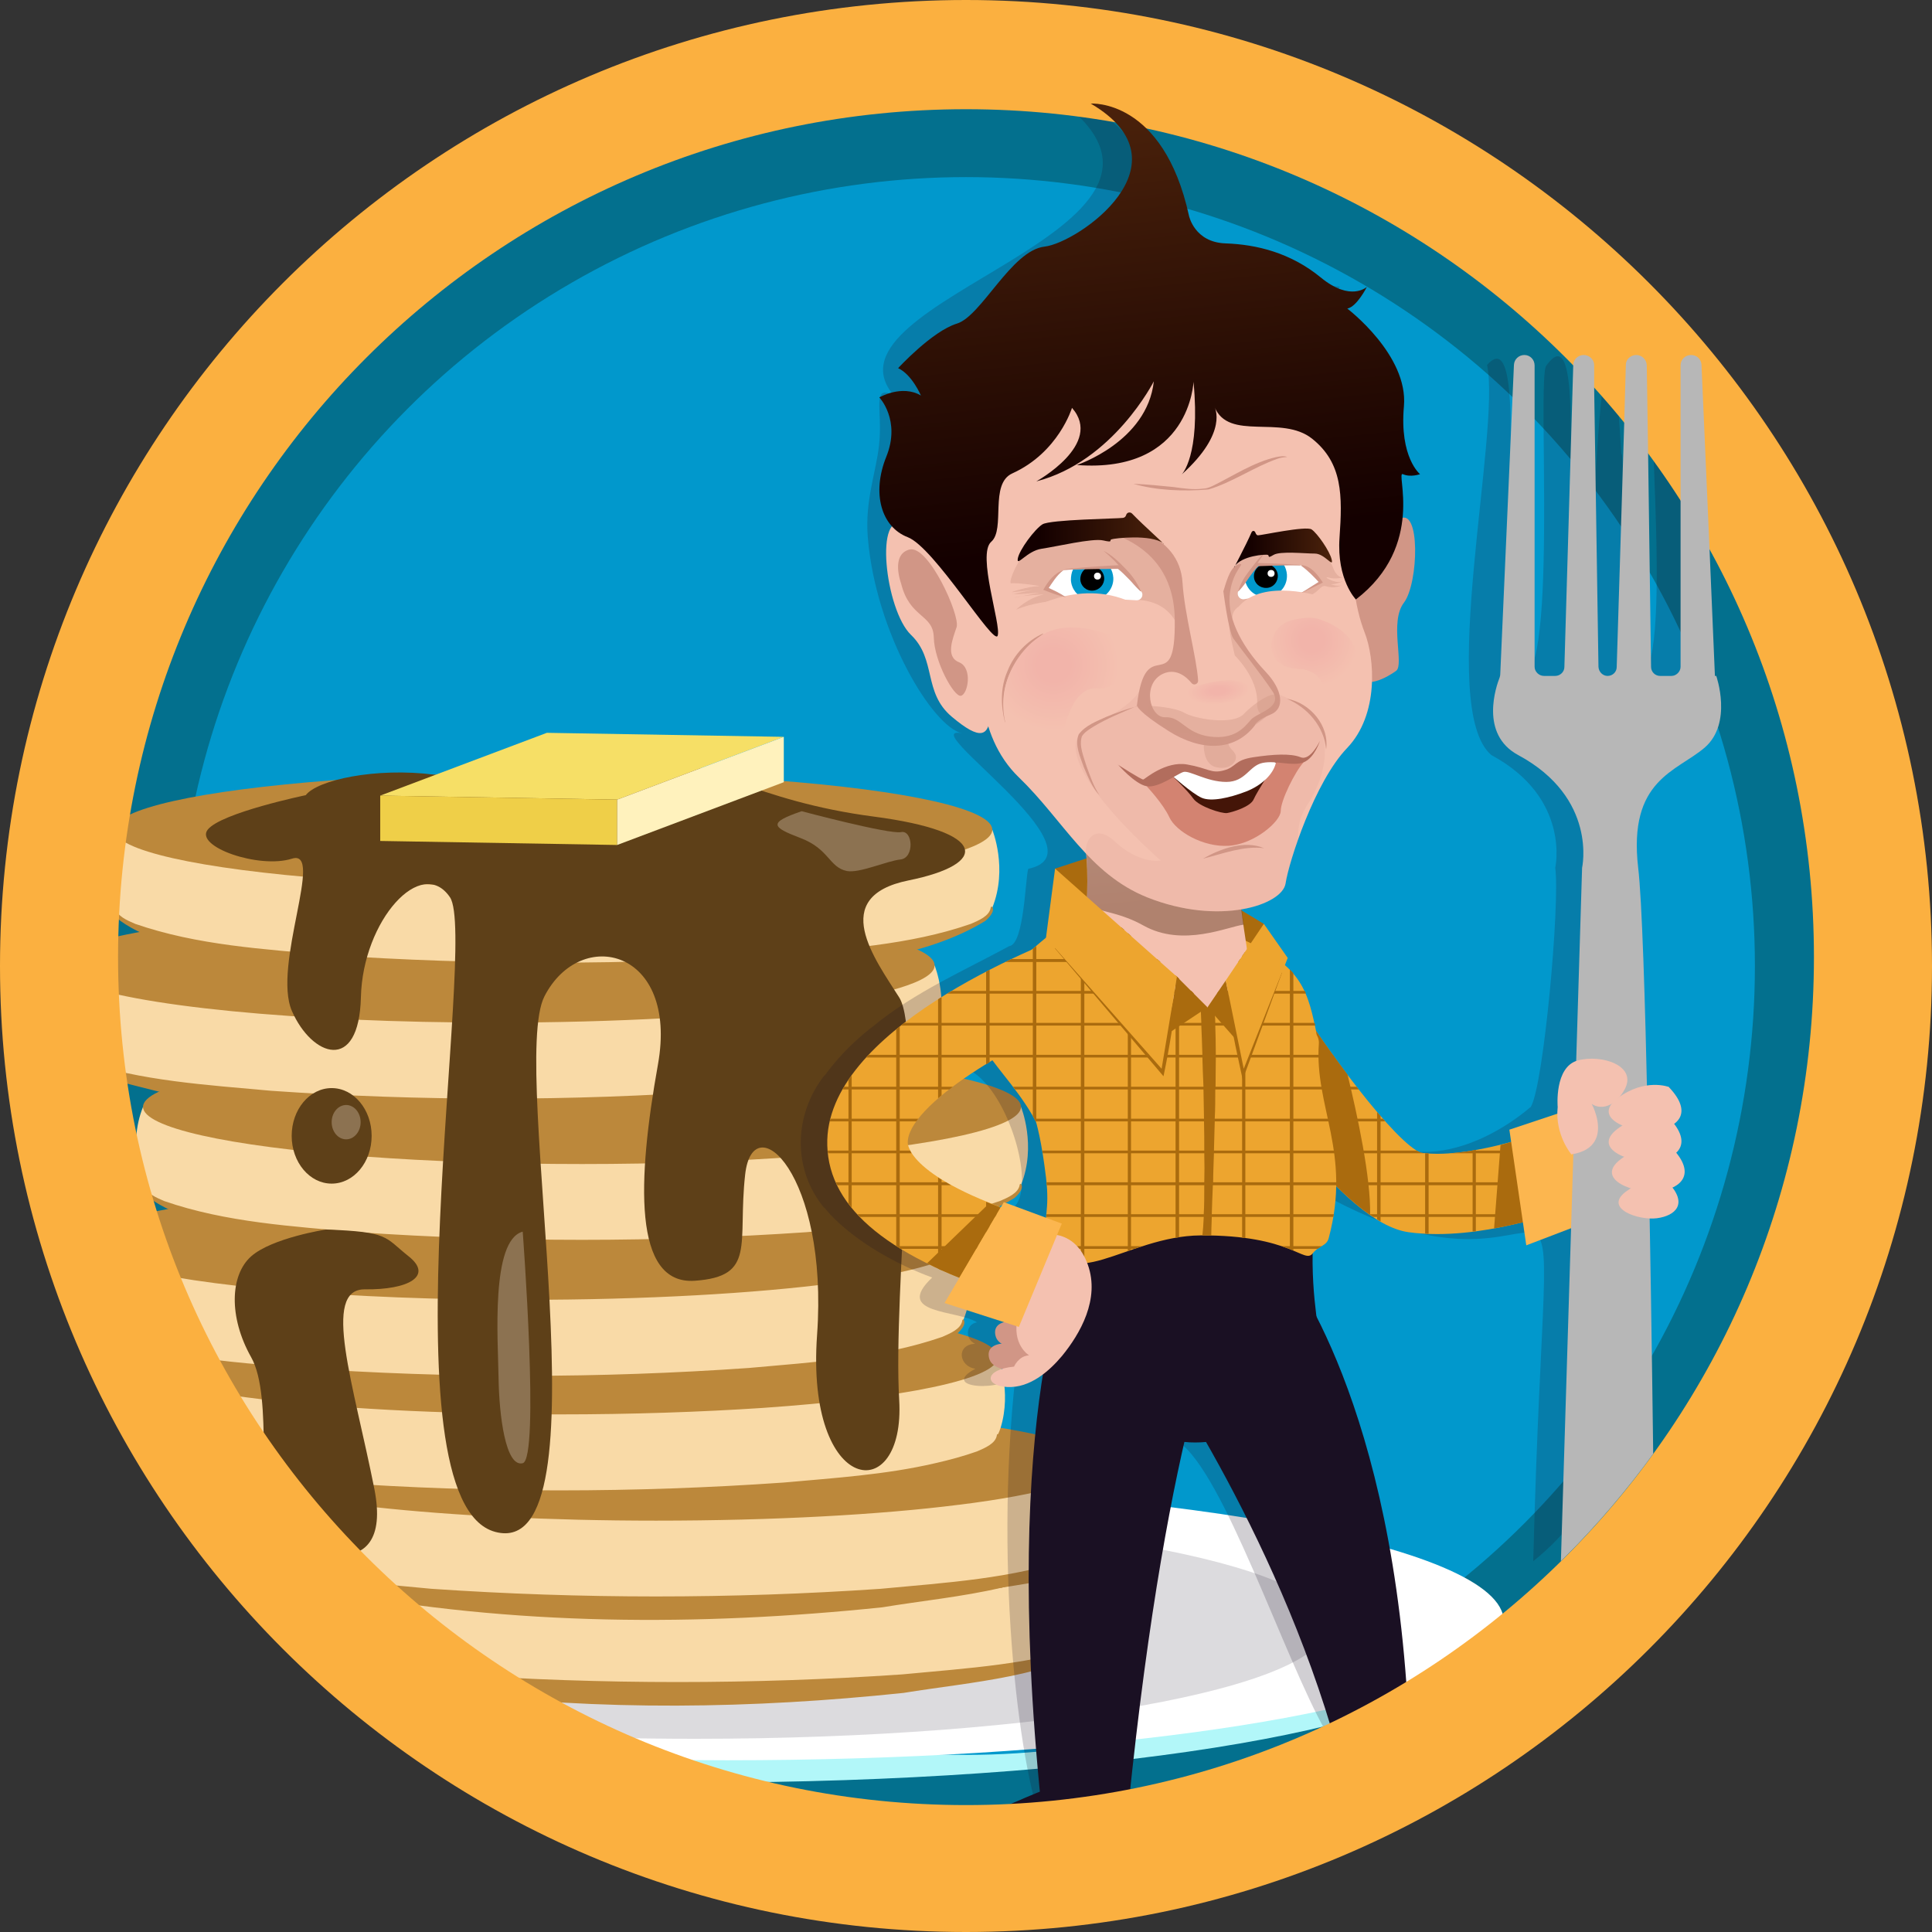 <?xml version="1.0" encoding="UTF-8"?>
<svg id="Layer_333" data-name="Layer 333" xmlns="http://www.w3.org/2000/svg" xmlns:xlink="http://www.w3.org/1999/xlink" viewBox="0 0 72 72">
  <rect x="0" y="0" width="72" height="72" fill="#333333" stroke="none"/>
  <defs>
    <style>
      .cls-1 {
        fill: #aa6b0e;
      }

      .cls-2 {
        fill: url(#radial-gradient-3);
      }

      .cls-3 {
        fill: url(#radial-gradient-2);
      }

      .cls-4, .cls-5, .cls-6 {
        fill: #d19686;
      }

      .cls-4, .cls-7 {
        opacity: .4;
      }

      .cls-5, .cls-8 {
        opacity: .15;
      }

      .cls-9 {
        fill: url(#linear-gradient-4);
      }

      .cls-10 {
        fill: url(#linear-gradient-3);
      }

      .cls-11 {
        fill: url(#linear-gradient-2);
      }

      .cls-12 {
        fill: #fff2bd;
      }

      .cls-13 {
        fill: url(#radial-gradient);
      }

      .cls-14 {
        fill: #b2f7f9;
      }

      .cls-15 {
        fill: #fcb64f;
      }

      .cls-16 {
        fill: #5e4018;
      }

      .cls-7 {
        fill: url(#linear-gradient);
      }

      .cls-17, .cls-18, .cls-8 {
        fill: #1a1023;
      }

      .cls-19 {
        fill: #b7b7b7;
      }

      .cls-20 {
        fill: #fff;
      }

      .cls-21 {
        fill: #f9daa7;
      }

      .cls-22 {
        fill: #03708e;
      }

      .cls-23 {
        fill: #f6df66;
      }

      .cls-24 {
        fill: #b26d5d;
      }

      .cls-25 {
        fill: #441508;
      }

      .cls-26 {
        fill: #fbb040;
      }

      .cls-18 {
        opacity: .2;
      }

      .cls-27 {
        fill: #f7e8d5;
        opacity: .3;
      }

      .cls-28 {
        fill: #efcf48;
      }

      .cls-29 {
        fill: #f4c1b0;
      }

      .cls-30 {
        fill: #eda52f;
      }

      .cls-31 {
        fill: #0198cc;
      }

      .cls-32 {
        fill: #bc883b;
      }

      .cls-33 {
        fill: #d38371;
      }
    </style>
    <linearGradient id="linear-gradient" x1="43.35" y1="34.97" x2="42.6" y2="27.87" gradientUnits="userSpaceOnUse">
      <stop offset=".16" stop-color="#4b220b"/>
      <stop offset="1" stop-color="#614836"/>
    </linearGradient>
    <radialGradient id="radial-gradient" cx="40.44" cy="21.68" fx="40.44" fy="21.68" r="2.45" gradientTransform="translate(-2.3 5.33) rotate(-3.11)" gradientUnits="userSpaceOnUse">
      <stop offset=".25" stop-color="#f2b4aa"/>
      <stop offset="1" stop-color="#f4c1b0"/>
    </radialGradient>
    <radialGradient id="radial-gradient-2" cx="50.11" cy="21.27" fx="50.11" fy="21.27" r="1.75" xlink:href="#radial-gradient"/>
    <radialGradient id="radial-gradient-3" cx="46.51" cy="23.07" fx="46.51" fy="23.07" r="1.17" gradientTransform="translate(-1.77 19.28) rotate(-4.51) scale(1 .44)" xlink:href="#radial-gradient"/>
    <linearGradient id="linear-gradient-2" x1="43.37" y1="23.07" x2="41.34" y2="3.77" gradientUnits="userSpaceOnUse">
      <stop offset=".15" stop-color="#140000"/>
      <stop offset="1" stop-color="#4b220b"/>
    </linearGradient>
    <linearGradient id="linear-gradient-3" x1="37.92" y1="20.01" x2="43.37" y2="20.01" xlink:href="#linear-gradient-2"/>
    <linearGradient id="linear-gradient-4" x1="45.99" y1="20.42" x2="49.64" y2="20.42" xlink:href="#linear-gradient-2"/>
  </defs>
  <g id="_.svg" data-name=".svg">
    <circle id="_.svg-2" data-name=".svg" class="cls-22" cx="36" cy="36" r="33.2"/>
  </g>
  <path class="cls-14" d="M55.04,61.25c0,.23-.08.46-.25.68-1.86,2.54-14,4.5-28.7,4.5-1.18,0-2.34-.01-3.48-.04-.65-.29-1.29-.59-1.92-.92-.51-.27-1.01-.55-1.51-.85-3.25-1.9-6.15-4.36-8.58-7.23-.13-.15-.25-.31-.38-.47,4.56-.54,10.01-.85,15.87-.85,15.99,0,28.95,2.32,28.95,5.18Z"/>
  <g id="_.svg-3" data-name=".svg">
    <circle id="_.svg-4" data-name=".svg" class="cls-31" cx="36" cy="36" r="29.4"/>
  </g>
  <path class="cls-20" d="M56.04,60.42c0,.52-.44,1.03-1.25,1.51-3.61,2.12-14.64,3.67-27.7,3.67-2.2,0-4.34-.04-6.4-.13-.51-.27-1.01-.55-1.51-.85-3.25-1.9-6.15-4.36-8.58-7.23-.13-.15-.25-.31-.38-.47-.17-.21-.34-.42-.51-.64,4.84-.65,10.86-1.04,17.38-1.04,15.99,0,28.95,2.32,28.95,5.18Z"/>
  <path class="cls-8" d="M49.45,60.59c0,2.32-10.55,4.21-23.55,4.21-2.34,0-4.59-.06-6.72-.18-3.25-1.9-6.15-4.36-8.58-7.23,4.11-.64,9.46-1.02,15.3-1.02,13,0,23.55,1.89,23.55,4.22Z"/>
  <g>
    <path class="cls-21" d="M41.62,60.6s-.01.02-.01.03c0,1.18-7.33,2.14-16.36,2.14-3.5,0-6.75-.14-9.41-.39h-.01s-.07-.06-.1-.08h-.02c-1.19-.94-2.3-1.92-3.35-2.99-.11-.11-.22-.22-.33-.33-.05-.06-.11-.11-.17-.17-.01-.02-.03-.05-.06-.07-.31-.33-.62-.67-.92-1.02h30.73s.58,1.42.01,2.88Z"/>
    <path class="cls-32" d="M41.61,57.72c0,.55-1.61,1.05-4.25,1.44-.01.01-.02.01-.04.01-2.99.42-7.29.69-12.07.69-5.44,0-10.25-.35-13.22-.88-.05-.06-.11-.11-.17-.17-.01-.02-.03-.05-.06-.07-.31-.33-.62-.67-.92-1.02-.23-.27-.46-.55-.69-.83.88-.28,2.18-.52,3.79-.72h.01c.1-.01.21-.02.32-.04h.02c2.31-.27,5.21-.45,8.43-.52.19-.01.38-.01.56-.01.63,0,1.28-.01,1.93-.01,1.95,0,3.83.05,5.57.13h.05c1.78.08,3.42.21,4.85.36h.01c2.42.27,4.26.62,5.19,1.03.45.19.69.4.69.61Z"/>
    <path class="cls-32" d="M41.36,61.12c-2.28,1.39-5.1,1.55-7.69,1.97-5.61.59-11.3.68-16.91-.02-.32-.23-.62-.46-.92-.69h-.01s-.07-.06-.1-.08c.38.03.77.06,1.15.1,5.57.38,11.17.38,16.74,0,2.41-.23,4.9-.37,7.2-1.17.3-.13.69-.29.74-.6,0-.03.03-.05.05-.04h.01c.12.18-.13.43-.26.53Z"/>
  </g>
  <g>
    <path class="cls-21" d="M40.92,57.11c-.02.1-.06.19-.1.29,0,.01,0,.03-.01.04,0,.09-.05.19-.14.28-1.04,1.05-7.9,1.85-16.22,1.85-5.06,0-9.58-.3-12.59-.76-.01-.02-.03-.05-.06-.07-.31-.33-.62-.67-.92-1.02-.23-.27-.46-.55-.69-.83-.39-.48-.76-.97-1.12-1.47-.05-.07-.11-.14-.16-.22-.07-.09-.13-.19-.2-.28-.01-.02-.02-.03-.03-.05-.08-.11-.16-.23-.24-.34h32.37s.51,1.23.11,2.58Z"/>
    <path class="cls-32" d="M40.81,54.53c0,.61-1.95,1.16-5.08,1.55h-.01c-2.93.37-6.9.59-11.27.59-3.97,0-7.62-.19-10.46-.5h-.01c-1.18-.13-2.23-.28-3.1-.44-.03-.01-.06-.01-.09-.02-.79-.16-1.42-.33-1.88-.51-.07-.09-.13-.19-.2-.28-.01-.02-.02-.03-.03-.05-.08-.11-.16-.23-.24-.34-.06-.1-.13-.2-.19-.3.74-.69,4.04-1.28,8.62-1.59,2.27-.15,4.85-.24,7.58-.24,1.37,0,2.69.02,3.96.07,3.57.11,6.67.37,8.88.74,2.21.36,3.52.82,3.52,1.32Z"/>
    <path class="cls-32" d="M40.77,57.72c-.06.09-.14.16-.2.21-.99.6-2.08.97-3.21,1.23-.01.01-.02.01-.04.01-1.46.34-2.99.49-4.44.73-6.83.71-13.77.69-20.52-.59-.11-.11-.22-.22-.33-.33-.05-.06-.11-.11-.17-.17-.01-.02-.03-.05-.06-.07,1.42.23,2.86.33,4.28.47,5.57.38,11.17.38,16.74,0,2.42-.23,4.9-.37,7.21-1.17.19-.08.42-.18.57-.32.09-.08.15-.17.17-.28,0-.03.02-.05.05-.04.07.09.03.21-.05.32Z"/>
  </g>
  <g>
    <path class="cls-21" d="M37.29,53.21c-.03.08-.05.15-.09.23h0s0,.04-.01.05c0,.38-.76.74-2.1,1.04-2.41.56-6.71.96-11.77,1.07-.18,0-.37,0-.56.01-.63,0-1.28.01-1.93.01-4.81,0-9.13-.27-12.12-.7-.01-.02-.02-.03-.03-.05-.08-.11-.16-.23-.24-.34-.06-.1-.13-.2-.19-.3-.55-.83-1.06-1.69-1.53-2.57-.19-.36-.38-.72-.56-1.08h31.03s.52,1.26.1,2.63Z"/>
    <path class="cls-32" d="M37.19,50.58c0,.82-3.56,1.53-8.78,1.89-2.26.15-4.84.24-7.58.24-1.37,0-2.69-.02-3.96-.07-4.32-.13-7.96-.5-10.15-.98-.19-.36-.38-.72-.56-1.08-.13-.28-.26-.56-.39-.83,2.49-.77,8.3-1.31,15.06-1.31,9.04,0,16.36.96,16.36,2.14Z"/>
    <path class="cls-32" d="M36.95,53.98c-.34.21-.7.39-1.07.55-1.57.68-3.3.94-5.01,1.19h-.05c-.53.07-1.05.15-1.56.23-4.96.52-9.96.64-14.93.18h-.02c-1.14-.1-2.29-.23-3.43-.4-.03-.01-.06-.01-.09-.02-.57-.08-1.15-.18-1.72-.29-.05-.07-.11-.14-.16-.22-.07-.09-.13-.19-.2-.28-.01-.02-.02-.03-.03-.05,1.26.17,2.53.27,3.78.38,5.57.39,11.18.39,16.75,0,1.88-.17,3.79-.29,5.64-.72.53-.12,1.05-.26,1.56-.44.3-.13.69-.29.74-.6,0-.03.02-.05.05-.05h0c.12.18-.13.44-.25.54Z"/>
  </g>
  <g>
    <path class="cls-21" d="M35.91,49.17h0s0,.04,0,.05c0,1.18-7.32,2.13-16.36,2.13-5.58,0-10.5-.36-13.45-.92-.01-.02-.02-.04-.03-.06-.1-.21-.19-.42-.29-.62h-.01c-.37-.83-.72-1.68-1.02-2.54-.11-.3-.21-.6-.31-.9h31.47s.58,1.41,0,2.86Z"/>
    <path class="cls-32" d="M35.9,46.31c0,1.18-7.32,2.13-16.36,2.13-6.54,0-12.19-.5-14.8-1.23-.11-.3-.21-.6-.31-.9-.08-.25-.16-.5-.23-.75,2.31-.81,8.3-1.39,15.34-1.39,9.04,0,16.36.96,16.36,2.14Z"/>
    <path class="cls-32" d="M35.66,49.71c-2.28,1.39-5.11,1.55-7.69,1.97-6.99.73-14.12.69-21.03-.68-.21-.06-.43-.12-.65-.17-.05-.08-.09-.17-.13-.25-.02-.05-.05-.1-.07-.15-.01-.02-.02-.04-.03-.06,1.68.34,3.41.46,5.11.61,5.57.39,11.18.39,16.74,0,2.42-.22,4.9-.36,7.21-1.16.29-.13.69-.29.74-.6,0-.03.02-.05.05-.05h0c.12.19-.13.44-.25.54Z"/>
  </g>
  <g>
    <path class="cls-21" d="M38.05,41.25H5.33c-.59,1.47,0,2.91,0,2.91,0,1.18,7.32,2.13,16.36,2.13s16.36-.96,16.36-2.13c.59-1.47,0-2.91,0-2.91Z"/>
    <ellipse class="cls-32" cx="21.69" cy="41.25" rx="16.36" ry="2.13"/>
    <path class="cls-32" d="M5.38,44.16c.05.31.44.47.74.6,2.31.8,4.79.94,7.2,1.16,5.57.38,11.17.38,16.74,0,2.42-.23,4.9-.36,7.2-1.16.3-.13.69-.29.74-.6,0-.03.03-.05.05-.04.13.17-.13.43-.25.53-2.28,1.39-5.11,1.55-7.69,1.97-6.99.73-14.11.69-21.03-.68-1.19-.33-2.49-.56-3.51-1.29-.14-.11-.29-.28-.29-.49,0-.06.09-.06.09,0h0Z"/>
  </g>
  <g>
    <path class="cls-21" d="M34.84,38.84h0s0,.04-.01.05c0,1.18-7.33,2.13-16.36,2.13-7.17,0-13.27-.6-15.48-1.44,0-.02,0-.04-.01-.06-.1-.97-.16-1.94-.17-2.93-.01-.2-.01-.39-.01-.59v-.02h32.03s.58,1.4.01,2.86Z"/>
    <path class="cls-32" d="M34.83,35.98c0,1.18-7.33,2.13-16.36,2.13-7.38,0-13.62-.63-15.66-1.52-.01-.2-.01-.39-.01-.59v-.02c0-.2,0-.41.01-.61,2.04-.89,8.28-1.53,15.66-1.53,9.03,0,16.36.96,16.36,2.14Z"/>
    <path class="cls-32" d="M34.59,39.38c-2.29,1.39-5.11,1.55-7.69,1.97-7,.73-14.12.69-21.03-.68-.96-.25-1.97-.45-2.86-.9-.01-.07-.01-.13-.02-.19,0-.02,0-.04-.01-.06,2.28.77,4.73.91,7.12,1.13,5.57.39,11.17.39,16.74,0,2.42-.22,4.9-.36,7.21-1.16.29-.13.68-.29.73-.6,0-.03.03-.05.06-.05h0c.12.19-.13.44-.25.54Z"/>
  </g>
  <g>
    <path class="cls-21" d="M36.98,30.92H4.26c-.59,1.47,0,2.91,0,2.91,0,1.18,7.32,2.13,16.36,2.13s16.36-.96,16.36-2.13c.59-1.47,0-2.91,0-2.91Z"/>
    <ellipse class="cls-32" cx="20.62" cy="30.92" rx="16.36" ry="2.13"/>
    <path class="cls-32" d="M4.3,33.83c.05.31.44.47.74.6,2.31.8,4.79.94,7.2,1.16,5.57.38,11.17.38,16.74,0,2.42-.23,4.9-.36,7.2-1.16.3-.13.69-.29.74-.6,0-.03.03-.05.05-.04.13.17-.13.43-.25.53-2.28,1.39-5.11,1.55-7.69,1.97-6.99.73-14.11.69-21.03-.68-1.19-.33-2.49-.56-3.51-1.29-.14-.11-.29-.28-.29-.49,0-.06.09-.06.09,0h0Z"/>
  </g>
  <path class="cls-16" d="M11.41,29.63s-3.18.66-3.67,1.29,1.91,1.47,3.14,1.08-.74,3.99,0,5.68,2.5,2.34,2.57-.52,2.26-5.29,3.32-3.72-2.61,22.51,1.69,23.65.48-17.33,1.83-19.96,5-1.76,4.23,2.54-.94,8.22,1.37,8.06,1.59-1.37,1.88-3.96,3.11-.03,2.68,5.98,3.3,6.43,3.06,2.41.9-13.57,0-14.99-2.66-3.75.35-4.36,2.98-1.82-1.31-2.38-6.49-2.1-8.04-2.22-6.13.94-8.32.66-4.38.2-4.8.77Z"/>
  <path class="cls-16" d="M12.15,45.82s-2.01.31-2.79,1-.85,2.25,0,3.76.14,5.49.83,6.32,4.53,2.47,3.76-1.42-1.98-7.45-.35-7.43,2.55-.5,1.63-1.23-.71-.91-3.07-1Z"/>
  <path class="cls-17" d="M42.05,67.36s-.25-.9-1.99-.9c-.87,0-1.89.6-3,1.01-.91.33-3.47,1.15-.78,1.51,4.08.55,5.76-1.62,5.76-1.62Z"/>
  <path class="cls-18" d="M62.53,27.86c.94-.55.28-16.59-.9-14.24-.41.37.91,12.48-.76,11.57-.8.25-.23-8.08-.45-8.3-.61-10.59-1.29,6.11-1.17,7.97-1.94,2.18.45-14.12-1.62-11.24-.38.37.51,12.49-1.09,11.57-1.24.36.82-13.78-1.12-11.59.52,2.51-1.89,12.81.16,14.54,2.97,1.6,2.38,4.2,2.38,4.2.18,1.33-.43,8.1-.91,8.91-2.04,1.73-5.52,2.95-7.41-.65-1.33-1.23-1.58-3.08-2.57-4.47h0c-.18-.66-.92-1.9-1.79-2.19,3.17-1.39,3.05-7.1,5.74-8.93.3-4.58,1.94-10.22-1.82-13.52.36-.07.73-.81.73-.81-1.02,0-6.11-1.73-6.63-2.65-.96-4.38-3.66-4.18-3.66-4.18,6.16,4.75-9.38,7.31-6.33,10.89-.85-.44-.4.53-.55,1.85-.11,1.01-.53,2.06-.42,3.43.29,3.57,2.42,7.08,3.52,7.31-1.88-.39,5.44,4.41,2.46,5.05-.11.34-.15,2.82-.71,2.88h0c-1.69.92-3.5,1.7-5.05,2.97h0c-.45.34-.94.79-1.29,1.19-.2.22-.38.45-.55.68v-.02c-1.15,1.48-1.19,3.51,0,4.94v-.02c.07.09.14.17.22.26.98,1.03,2.46,1.86,3.8,2.35-1.46,1.38.94,1.2,1.67,1.67-.43.07-.45.63-.07.8-.72.03-.61.84.01.93-1.41.75,1.12.88,1.5.2-.83,7.5.19,15.14,1.11,17.11,1.1,2.36,2.4-2.61,4.95-14.59,1.69,1.12,3.91,7.99,5.51,10.82.85,1.5.39.67,2.05-.11.04-11.52-4.94-13.1-2.71-20.25,10.52,6.27,8.89-6.24,8.38,13.99,5.08-4.03,3.23-11.5,4.22-16.31-1-3.8-3.25-12.25,1.14-14.01ZM36.41,44.8c-2.45,0-5.16-2.65-1.9-4.3h0c2.42-3.53,5.57,6.65,1.9,4.3Z"/>
  <path class="cls-17" d="M49.84,65.19c-2.31-8.28-7.08-14.95-7.12-15.01l5.06-3.23c.2.31,4.21,5.26,4.73,17.5l-2.67.74Z"/>
  <path class="cls-17" d="M42.05,67.36l-3.25-.11c-1.51-14.72,1.14-20.25,1.19-20.44l5.78,1.6s-2.22,4.21-3.72,18.94Z"/>
  <path id="_.svg-2" data-name=" .svg-2" class="cls-26" d="M36,0C16.12,0,0,16.12,0,36s16.12,36,36,36,36-16.12,36-36S55.88,0,36,0ZM36,67.27c-17.45,0-31.6-14.15-31.6-31.6S18.55,4.07,36,4.07s31.6,14.15,31.6,31.6h0c0,17.45-14.15,31.6-31.6,31.6Z"/>
  <polygon class="cls-1" points="47.1 34.43 45.46 33.44 45.24 35.16 46.77 35.94 47.1 34.43"/>
  <polygon class="cls-1" points="39.32 32.37 41.25 31.74 42.7 33.76 40.7 35.33 39.32 32.37"/>
  <path class="cls-17" d="M39.88,46.25s-.45,2.44-.55,3.52,1.73-.29,3.13,2.86c.92,2.07,4.5.78,5.34.13s1.13-2.31,1.31-2.59-.28-1.59-.18-3.92-8.29-.39-9.05,0Z"/>
  <path class="cls-30" d="M37.83,48.35c-4.65-1.43-6.94-3.29-7-5.67-.12-4.28,7.77-7.41,9.36-8l1.04,2.81c-3.53,1.3-7.43,3.72-7.4,5.1,0,.14.17,1.43,4.89,2.88l-.88,2.87Z"/>
  <path class="cls-30" d="M53.56,45.99c-.36,0-.72-.02-1.07-.07-2.44-.34-5.89-5.54-7.72-8.61l2.57-1.54c2.11,3.52,4.74,6.88,5.62,7.19,1.66.23,4.23-.63,5.07-.97l1.15,2.77c-.34.14-3.05,1.23-5.62,1.23Z"/>
  <path class="cls-1" d="M51.06,45.28c-1.37-.95-2.87-2.8-4.17-4.67.16-1.49.46-3.04.86-4.17.81,1.3,1.67,2.55,2.47,3.61h0c.37,1.53.87,3.84.84,5.23Z"/>
  <path class="cls-30" d="M40.49,33.76s-3.2,2.35-4.04,3.73,1.89,2.87,2.56,5.32c.48,1.76,2.01-1.28,5.92-.35,3.83.9,4.42-2.6,4.09-4.16s-.64-2.44-3.14-3.48"/>
  <path class="cls-30" d="M38.27,40.97s.41.4.71,2.9c.16,1.31-.13,1.52.06,2.14.71,2.4,2.91.05,5.7.03,3.4-.02,3.86,1.08,4.18.67.23-.3.52-.26.6-.58.85-3.19-.54-4.88-.37-7.23.12-1.62-6.56-1.48-10.89,2.07Z"/>
  <path class="cls-29" d="M38.32,28.05s2.51.48,2.17,5.72c-.12,1.84,1.7,3.42,4.51,3.78s.9-2.62,1.21-5.69-4.17-6.26-7.89-3.8Z"/>
  <path class="cls-29" d="M36.74,23.23s-1.84-3.06-3.01-3.68-.74,3.19.22,4.11.44,2.14,1.52,3.05,1.38.74,1.45-.11-.18-3.37-.18-3.37Z"/>
  <path class="cls-7" d="M46.35,34.46c-.57.06-2.26.86-3.74.03-.82-.46-1.53-.51-2.12-.73.17-2.57-.35-3.99-.92-4.77-.02-.02-.03-.04-.05-.06-.02-.04-.04-.08-.07-.11l.02-.62s4.07,1.37,6.72,2.96c.04.22.04.46.02.69-.02.24-.03.47-.03.7,0,.19.01.37.02.55,0,.18.02.36.04.53.03.29.07.56.11.83Z"/>
  <path class="cls-6" d="M33.58,21.74s-.4-1.07.31-1.26,1.9,2.46,1.76,2.89-.43,1.1.09,1.31.33,1.2.07,1.25-.99-1.28-1.01-2.17-.9-.71-1.22-2.02Z"/>
  <path class="cls-6" d="M50.16,22.58c.05-.13,1.2-2.72,1.99-3.23s.72,2.39.17,3.11.02,2.31-.29,2.54-1.25.77-1.4.08-.46-2.5-.46-2.5Z"/>
  <path class="cls-29" d="M49.49,14.74s1.33,2.04,1.04,4.24-.04,3.65.33,4.6.54,3.05-.66,4.3-2.17,4.23-2.29,5.04-2.48,1.59-5.16.52c-2.17-.87-3.13-2.88-4.78-4.47s-1.52-4.19-1.26-5.23-1.2-4.04-.62-6.77,1.52-5.43,6.26-5.8,6.83,1.47,7.14,3.56Z"/>
  <path class="cls-5" d="M48.67,30.09c-.24.36-.3.77-.3,1.21-.25.71-.41,1.31-.46,1.62-.12.82-2.48,1.59-5.16.52-.93-.37-1.64-.96-2.28-1.63-.05-.63.43-1.05,1.04-.48.96.9,1.75.74,1.75.74,0,0-4.69-4.05-2.67-4.99,2.02-.95,1.92-1.52,1.92-1.52,0,0,.22-.1.09.24-.12.33.79,1.05.99,1.3.21.25,1.15.59,1.94.54.79-.05.83-.76,1.46-.96.63-.19.62-.82.62-.82,2.57.97,1.78,3.15,1.05,4.23Z"/>
  <path class="cls-4" d="M45.68,21.99s.23-1.19,1.2-1.65,2.56.15,2.78.77.56.35.56.35c0,0-.35.16-.68.07s.2.22.43.15-.21.12-.39.09c0,0,.26.1.43.04,0,0-.27.14-.58.04s-.21.45-1.35.49-2.09.04-2.15.63-.25-.99-.25-.99Z"/>
  <path class="cls-4" d="M37.74,22.14s.93-.2,1.02-.19-.96.11-1.05.12.65-.23.97-.22-.81-.15-.99-.11.39-1.36,1.11-1.68,3.92-.49,4.61.75.53,2.69.53,2.69c0,0-.2-1.1-1.6-1.15s-3.34-.12-4.47.37c0,0,.4-.42,1.03-.57,0,0-.79.04-1.05.11s.53-.11.83-.16-.91.09-.94.02Z"/>
  <path class="cls-6" d="M45.59,22.03s.19,1.5.37,1.76,1.05,1.35,1.46,1.97-.57.79-.81,1.07-.6.74-1.52.62-1.07-.75-1.66-.72-.88-1.25-.09-1.62c.46-.21.84.07,1.07.35.08.1.25.03.24-.1-.05-.83-.51-2.49-.58-3.64-.11-1.86-2.3-2.33-3.54-2.16s3.2-.26,3.25,3.52c.04,3.08-1.08.38-1.41,3.21,0,0,.01.22,1.19.96s2.43.78,3.2-.21c0,0,.04-.19.59-.41s.45-.92-.17-1.58c-1.01-1.07-1.47-2.13-1.34-2.99s.61-1.09.33-1.03-.43.5-.57.98Z"/>
  <path class="cls-20" d="M42.52,22.04c-.21-.29-.53-.69-.82-.9,0,0-1.9.06-2.06.11s-.47.37-.65.7c0,0,.46.21.75.31.25.09,1.62.04,2.61.11.18.01.29-.19.18-.33Z"/>
  <path class="cls-20" d="M46.16,22.03c.18-.31.45-.74.72-.99,0,0,1.46,0,1.62.03s.5.32.72.62c0,0-.43.26-.71.39-.24.12-1.17.07-2.14.25-.17.03-.3-.15-.22-.31Z"/>
  <path class="cls-25" d="M43.34,28.87s.89,1.84,2.11,1.91,2.24-1.37,2.39-1.84.08-.87-.79-.51-1.06.91-1.36.71-.84-.46-1.6-.37l-.75.1Z"/>
  <path class="cls-33" d="M42.73,29.3s.61.64.85,1.16,1.25,1.12,2.21,1.06,1.94-.91,1.94-1.3.53-1.46.85-1.81c0,0-.57-.25-1.03,0,0,0-.71,1.1-.83,1.38s-.8.48-.99.51-1.05-.24-1.26-.54-.82-.88-.82-.88l-.92.43Z"/>
  <path class="cls-20" d="M43.65,28.88s.77.69,1.13.85,1.05,0,1.65-.23,1.03-.66,1.12-1.08c0,0-.59-.32-1.1.06s-1.05.58-1.3.38-1.17-.43-1.5.02Z"/>
  <path class="cls-6" d="M47.96,26.04c.86.15,1.59,1,1.46,1.89-.08-.86-.68-1.55-1.46-1.89h0Z"/>
  <path class="cls-6" d="M42.37,26.31c-.55.24-1.11.46-1.62.77-.16.1-.34.21-.43.36-.12.36.07.76.17,1.11.14.37.26.76.49,1.09-.28-.29-.43-.68-.59-1.05-.13-.38-.35-.82-.19-1.22.25-.34.67-.49,1.04-.66.37-.15.75-.29,1.14-.39h0Z"/>
  <path class="cls-6" d="M38.87,23.63c-1.07.8-1.71,1.92-1.41,3.28,0,0-.01.01-.01,0-.16-.63-.17-1.3.1-1.91.24-.61.72-1.12,1.32-1.39,0,0,.01,0,0,.01h0Z"/>
  <path class="cls-6" d="M42.24,18.03c.5.02,1,.07,1.49.12.37.05.74.11,1.11.06.12,0,.24-.05.35-.1.78-.38,1.53-.89,2.39-1.08.12-.02.27-.05.39,0-.14.01-.23.02-.37.07-.86.3-1.68.88-2.56,1.14-.92.08-1.95.04-2.8-.21h0Z"/>
  <path class="cls-6" d="M44.83,32c.65-.37,1.54-.7,2.28-.39-.77-.1-1.54.21-2.28.39h0Z"/>
  <path class="cls-31" d="M41.49,21.52c.02.37-.22.69-.56.8-.17,0-.34,0-.49,0-.29-.1-.51-.37-.53-.7,0-.14.02-.28.08-.4.14,0,.3-.02.48-.03.14,0,.28-.01.42-.02h0c.18,0,.34-.01.48-.02.07.11.11.24.12.38Z"/>
  <path d="M41.15,21.54c.01.24-.17.45-.42.47s-.46-.17-.47-.42c0-.17.08-.33.22-.41.14,0,.28-.01.42-.02h0c.14.07.24.21.25.38Z"/>
  <circle class="cls-20" cx="40.9" cy="21.47" r=".13"/>
  <path class="cls-31" d="M47.96,21.42c.02.36-.2.67-.53.79-.12,0-.25.02-.39.03-.32-.05-.57-.29-.64-.61.14-.22.31-.44.47-.59,0,0,.06,0,.15,0,.08,0,.18,0,.3,0,.16,0,.34,0,.52,0h0c.07.11.11.24.12.37Z"/>
  <path d="M47.62,21.44c.01.25-.17.46-.42.47s-.46-.17-.47-.42c-.01-.2.12-.38.3-.44.08,0,.18,0,.3,0,.16.06.28.21.29.39Z"/>
  <circle class="cls-20" cx="47.37" cy="21.37" r=".13"/>
  <path class="cls-24" d="M41.65,28.49s.9.58.96.56.83-.7,1.63-.56.89.35,1.37.22.37-.38,1.1-.49,1.39-.15,1.76,0,.72-.61.72-.61c0,0-.2.64-.61.8s-1.01-.08-1.52.02-.63.71-1.36.71-1.37-.44-1.6-.37-.93.61-1.37.53-1.07-.81-1.07-.81Z"/>
  <path class="cls-4" d="M42.91,26.31s.86.04,1.24.26,1.79.47,2.2.04,1.28-1.02,1.28-.55-1.04,1.12-1.67,1.44c-.93.48-1.27-.12-1.84-.17s-1.33-.59-1.37-.82.16-.19.16-.19Z"/>
  <path class="cls-4" d="M44.87,27.59s-.11.87.45,1,.82-.26.72-.47-.25-.22-.27-.46c0,0-.48.12-.89-.06Z"/>
  <path class="cls-13" d="M42.27,24.09s-.03-.03-.05-.04c-.23-.13-1.72-.93-2.94-.58-1.32.38-2.5,2.51-1.5,3.77s1.57,1.21,1.8.23.56-1.88,1.35-1.82,1.7-1,1.34-1.56Z"/>
  <path class="cls-3" d="M47.42,24.31c-.16-.53.2-1.08.74-1.2.33-.08.72-.13.99-.04.57.19,1.63.68,1.47,2.02s0,1.85-.67,1.5-.35-1.61-1.56-1.66c-.6-.03-.87-.29-.97-.61Z"/>
  <path class="cls-4" d="M46.02,24.43s.86.83.83,1.75.95.18.77-.3c0,0-1.1-1.26-1.39-1.89s-.45-.95-.42-.67,0,.22.21,1.12Z"/>
  <path class="cls-2" d="M46.28,25.42c.93.3.35.68-.28.74-.25.03-.5.06-.75.11-.75.16-1.75-.05-.86-.63,0,0,1.19-.45,1.89-.23Z"/>
  <path class="cls-29" d="M38.39,22.71s2.13-1.31,4.15-.06"/>
  <path class="cls-29" d="M49.25,22.24s-2.18-.72-3.1.38"/>
  <path class="cls-6" d="M42.51,22.04c-.25-.25-.59-.64-.86-.85,0,0,.04.01.04.01-.5,0-1.05.01-1.55.02-.17,0-.36.02-.52.02.16-.05.35-.05.52-.07.36-.04,1.2-.09,1.57-.11.35.25.6.6.81.97,0,0,0,.01-.01,0h0Z"/>
  <path class="cls-6" d="M42.51,22.04c-.26-.23-.45-.51-.66-.78-.21-.27-.46-.51-.72-.73.3.15.57.41.8.65.25.25.45.53.58.85,0,0,0,.01-.01,0h0Z"/>
  <path class="cls-6" d="M39.63,21.25c-.25.19-.42.47-.59.73,0,0-.03-.1-.03-.1.25.11.49.22.72.38-.29-.06-.57-.17-.85-.28.17-.3.41-.63.75-.73h0Z"/>
  <path class="cls-6" d="M46.15,22.03c.16-.39.37-.77.7-1.05.3.01.95.03,1.24.05.13.02.29,0,.41.04-.13,0-.28,0-.41,0-.39,0-.83.02-1.22.03,0,0,.04-.02.04-.02-.27.27-.52.7-.77.94h0Z"/>
  <path class="cls-6" d="M46.15,22.03c.08-.29.23-.53.41-.76.18-.23.35-.49.57-.66-.17.22-.33.47-.48.72-.14.26-.29.5-.5.71,0,0-.01,0-.01,0h0Z"/>
  <path class="cls-6" d="M48.5,21.06c.37.03.61.37.8.65-.26.13-.52.26-.78.38,0,0-.01,0,0-.01.23-.15.46-.29.68-.43l-.02.08c-.21-.23-.43-.46-.68-.64,0,0,0-.01,0-.01h0Z"/>
  <polygon class="cls-1" points="43.86 36.4 45 37.54 43.51 38.53 43.86 36.4"/>
  <path class="cls-1" d="M43.88,36.82c-.12,1.11-.29,2.2-.52,3.29,0,0-.16-.19-.16-.19l-3.88-4.57s0-.03.02-.02c0,0,4.05,4.42,4.05,4.42l-.21.06c.2-.98.39-2.11.71-2.99h0Z"/>
  <polygon class="cls-1" points="45 37.54 45.68 36.54 46.14 38.83 45 37.54"/>
  <path class="cls-1" d="M45.77,36.96c.3.94.51,1.89.69,2.85l-.22-.02,1.52-3.55s.03,0,.02,0c0,0-1.33,3.62-1.33,3.62l-.14.37c-.22-1.06-.53-2.26-.54-3.29h0Z"/>
  <path class="cls-6" d="M38.71,51.02s-1.68.3-1.85-.41.99-.66,1.98-.26-.13.67-.13.67Z"/>
  <path class="cls-6" d="M38.95,50.19s-1.68.3-1.85-.41.99-.66,1.98-.26-.13.67-.13.67Z"/>
  <path class="cls-1" d="M45.31,39.31v.1c0,.34-.01.7-.01,1.09,0,.03,0,.06-.01.1,0,.35,0,.72-.02,1.09v.1c-.01.37-.02.73-.03,1.09v.1c-.01.38-.03.74-.03,1.08-.01.04-.01.08-.01.11-.02.41-.03.77-.04,1.08,0,.03,0,.07,0,.1-.01.31-.02.55-.02.7-.11-.01-.21-.01-.33-.01.02-.18.04-.42.05-.69v-.1c.02-.32.02-.69.02-1.08.01-.04.01-.07,0-.11.01-.34.01-.7,0-1.08.01-.03.01-.07,0-.1,0-.36,0-.73-.01-1.09v-.1c-.01-.37-.01-.74-.02-1.09v-.1c-.02-.39-.03-.75-.04-1.09v-.1c-.01-.43-.03-.81-.04-1.09v-.1c-.01-.31-.02-.49-.02-.49l.27-.09.23.13c.02.08.04.24.04.45,0,.03,0,.06,0,.1.01.29.02.66.02,1.09Z"/>
  <path class="cls-1" d="M37.29,45l-1.54,2.62c-.43-.17-.83-.35-1.2-.54l2.32-2.24c.14.05.27.1.42.16Z"/>
  <path class="cls-11" d="M44.48,14.21s-.11,3.44-4.35,3.12c0,0,2.62-.86,2.87-3.12,0,0-1.51,2.99-4.38,3.73,0,0,2.52-1.39,1.33-2.74,0,0-.5,1.66-2.22,2.44-.87.39-.25,2.08-.79,2.55s.38,3.1.24,3.5-2.36-3.29-3.35-3.67-1.35-1.64-.8-3-.26-2.21-.26-2.21c0,0,.84-.49,1.55-.07,0,0-.33-.78-.85-1.02,0,0,1.27-1.38,2.19-1.66s2.03-2.73,3.27-2.87,5.51-3.1,1.72-5.33c0,0,2.7-.2,3.66,4.18,0,0,.2.99,1.36,1.03s2.43.35,3.55,1.27,1.72.35,1.72.35c0,0-.37.74-.73.81,0,0,2.28,1.73,2.11,3.64s.6,2.53.6,2.53c0,0-.35.13-.64,0s.87,2.66-1.75,4.67c0,0-.72-.73-.61-2.3s.12-2.78-1.02-3.69-3.11.11-3.64-1.19c0,0,.54.94-1.22,2.52,0,0,.7-.69.44-3.44Z"/>
  <g>
    <path class="cls-1" d="M31.74,40.07v4.94c-.04-.05-.08-.1-.12-.15v-4.61c.03-.06.08-.12.12-.18Z"/>
    <path class="cls-1" d="M33.53,38.25v8.26s-.08-.04-.11-.07c-.01.01-.01,0-.02,0v-8.08s.09-.08.13-.11Z"/>
    <g>
      <path class="cls-1" d="M35.09,37.16v3.66s-.09.08-.13.11v-3.69s.08-.06.13-.08Z"/>
      <path class="cls-1" d="M35.09,43.96v3.38c-.05-.02-.09-.04-.13-.06v-3.4s.08.06.13.08Z"/>
    </g>
    <g>
      <path class="cls-1" d="M36.88,36.14v3.45s-.09.05-.13.08v-3.46s.09-.05.13-.07Z"/>
      <path class="cls-1" d="M36.88,44.84v3.2s-.09-.03-.13-.04v-3.21s.09.03.13.05Z"/>
    </g>
    <g>
      <path class="cls-1" d="M38.62,35.25v6.57s-.01-.02-.02-.03c-.02-.04-.03-.07-.06-.1,0-.03-.03-.06-.05-.09v-6.24s.09-.07.13-.11Z"/>
      <path class="cls-1" d="M38.62,45.45v.35l-.13.42v-.81s.08.03.13.04Z"/>
    </g>
    <path class="cls-1" d="M40.41,33.82v13.26s-.09.01-.13.01v-13.16s.1-.08.13-.11Z"/>
    <path class="cls-1" d="M42.15,34.88v11.7s-.08.03-.12.05v-11.86l.12.11Z"/>
    <path class="cls-1" d="M43.87,36.4l.07.07v9.64s-.09.01-.13.02v-9.78l.06.05Z"/>
    <path class="cls-1" d="M46.41,35.46v10.68s-.07-.01-.12-.01v-10.5l.12-.17Z"/>
    <path class="cls-1" d="M48.2,36.27v10.34s-.08-.04-.13-.05v-10.43s.09.09.13.14Z"/>
    <path class="cls-1" d="M51.45,41.59v3.93s-.09-.05-.13-.08v-4s.09.1.13.15Z"/>
    <path class="cls-1" d="M53.24,42.98v3s-.09,0-.13-.01v-2.99h.13Z"/>
    <path class="cls-1" d="M55,42.86v3.03s-.08,0-.12,0v-3.02s.08-.01.12-.02Z"/>
    <path class="cls-1" d="M56.66,42.46s.09-.03.13-.04v3.12s-.08.02-.13.04v-3.12Z"/>
    <path class="cls-1" d="M41.91,34.66h-2.57s.08-.07.12-.1h2.33l.12.1Z"/>
    <g>
      <path class="cls-1" d="M43.12,35.74l.13.11h-5.78c.07-.04.15-.07.22-.11h5.43Z"/>
      <path class="cls-1" d="M47.76,35.85h-1.62l.08-.11h1.4s.1.08.14.11Z"/>
    </g>
    <g>
      <path class="cls-1" d="M44.4,36.93l.1.1h-9.2s.11-.07.17-.1h8.93Z"/>
      <path class="cls-1" d="M48.67,37.03h-3.32l.07-.1h3.21s.03.07.04.1Z"/>
    </g>
    <path class="cls-1" d="M49.02,38.22h-15.45s.09-.07.13-.1h15.29s.02.06.03.1Z"/>
    <path class="cls-1" d="M49.74,39.41h-17.46s.06-.07.09-.1h17.3s.05.07.07.1Z"/>
    <g>
      <path class="cls-1" d="M35.51,40.5s-.09.07-.13.1h-3.98s.04-.07.06-.1h4.05Z"/>
      <path class="cls-1" d="M50.64,40.6h-12.81s-.06-.07-.08-.1h12.81s.05.07.08.1Z"/>
    </g>
    <g>
      <path class="cls-1" d="M34.22,41.69s-.05.07-.07.1h-3.23s.02-.07.03-.1h3.27Z"/>
      <path class="cls-1" d="M51.62,41.79h-13.02s-.03-.07-.06-.1h13s.06.07.08.1Z"/>
    </g>
    <g>
      <path class="cls-1" d="M33.97,42.98h-3.11s-.02-.07-.01-.1h3.07s.03.06.05.1Z"/>
      <path class="cls-1" d="M53.11,42.98h-14.25s-.01-.07-.02-.1h13.96c.06.03.11.06.16.08.05.01.1.01.15.02Z"/>
      <path class="cls-1" d="M58.46,42.98h-4.42c.26-.02.54-.05.81-.1h3.56l.05.1Z"/>
    </g>
    <g>
      <path class="cls-1" d="M35.44,44.17h-4.24s-.04-.07-.05-.11h4.11c.06.04.12.07.18.11Z"/>
      <path class="cls-1" d="M58.95,44.17h-19.94s-.01-.07-.01-.11h19.9l.05.11Z"/>
    </g>
    <g>
      <path class="cls-1" d="M38,45.25c.09.03.19.06.29.1h-6.24s-.07-.06-.1-.1h6.05Z"/>
      <path class="cls-1" d="M49.71,45.25s-.01.06-.02.1h-10.7s.01-.06.01-.1h10.71Z"/>
      <path class="cls-1" d="M57.82,45.25c-.1.03-.21.07-.32.1h-6.32s-.1-.06-.15-.1h6.79Z"/>
    </g>
    <g>
      <path class="cls-1" d="M38.42,46.44l-.03.1h-4.86v-.03s-.08-.04-.11-.07h5Z"/>
      <path class="cls-1" d="M42.58,46.44c-.1.03-.2.06-.3.1h-3.02s-.03-.06-.05-.1h3.37Z"/>
      <path class="cls-1" d="M49.26,46.44s-.1.06-.16.1h-1.07c-.08-.03-.17-.07-.28-.1h1.51Z"/>
    </g>
    <path class="cls-1" d="M38.05,47.63l-.03.1h-2c-.08-.03-.16-.07-.24-.1h2.27Z"/>
  </g>
  <polygon class="cls-30" points="38.98 34.95 39.32 32.37 43.86 36.4 43.29 39.83 38.98 34.95"/>
  <polygon class="cls-30" points="47.1 34.43 45.68 36.54 46.35 39.83 47.99 35.7 47.1 34.43"/>
  <path class="cls-29" d="M39.04,46.01s1.04-.17,1.5,1.12-.29,2.58-.96,3.4c-.48.57-1.19,1.2-2.04,1.16s-.88-.65.25-.76c0,0,.17-.4.56-.42,0,0-.66-.4-.42-1.42s1.11-3.08,1.11-3.08Z"/>
  <polygon class="cls-15" points="37.41 44.8 35.2 48.56 37.97 49.45 39.57 45.6 37.41 44.8"/>
  <path class="cls-1" d="M57.25,45.42c-.48.13-1.01.26-1.57.36l.24-3.11c.31-.09.61-.17.88-.25l.45,3Z"/>
  <polygon class="cls-15" points="56.25 42.1 56.88 46.41 59.6 45.37 58.44 41.37 56.25 42.1"/>
  <path class="cls-10" d="M43.35,20.26c.18.13-.75-.69-1.16-1.12-.07-.07-.19-.05-.22.05-.02.06-.05.1-.12.11-.2.03-2.71.06-3,.24s-.87.96-.92,1.28.34-.29.89-.37,1.89-.4,2.29-.31.21,0,.31-.04,1.47-.2,1.94.15Z"/>
  <path class="cls-9" d="M46.01,21.13c-.1.16.42-.8.63-1.29.04-.08.12-.07.15.02.02.05.05.09.09.09.14,0,1.79-.36,2-.22s.68.81.75,1.13-.26-.23-.63-.23-1.29-.1-1.54.05-.14.03-.21,0-.99.02-1.26.45Z"/>
  <path class="cls-19" d="M63.53,27.86c-1.05.9-2.86,1.19-2.48,4.48.28,2.33.47,14.79.56,21.84-.99,1.36-2.08,2.64-3.27,3.83-.06.06-.11.11-.17.17l.79-25.84s.59-2.6-2.38-4.2c-1.45-.78-.82-2.57-.69-2.9.01-.04.02-.07.02-.11l.51-11.53c.01-.21.18-.37.39-.37s.38.17.38.39v11.23c0,.18.16.34.35.34h.42c.18,0,.34-.15.34-.33l.33-11.24v-.02c.01-.21.18-.37.39-.37s.39.17.39.38v.86s.16,10.38.16,10.38c.01.19.16.34.34.34.19,0,.34-.15.34-.33l.28-9.11.06-2.15c0-.21.18-.37.39-.37s.38.17.39.38l.05,3.28.11,7.96c0,.19.15.34.34.34h.42c.18,0,.34-.16.34-.34v-11.23c0-.22.17-.39.39-.39s.38.16.39.37l.3,6.88.2,4.71h.05s.62,1.76-.43,2.67Z"/>
  <path class="cls-29" d="M58.05,41.25s-.13-1.49.75-1.73,2.24.19,1.74,1.09-1.24.68-1.35.36,1.23,1.76-.63,2.05c0,0-.62-.73-.51-1.76Z"/>
  <path class="cls-29" d="M62.2,40.51s-.9-.35-1.92.42.58,1.31,1.41,1.2,1.43-.64.51-1.61Z"/>
  <path class="cls-29" d="M62.2,41.65s-.9-.35-1.92.42.58,1.31,1.41,1.2,1.43-.64.51-1.61Z"/>
  <path class="cls-29" d="M62.32,42.78s-.9-.35-1.92.42.58,1.31,1.41,1.2,1.43-.64.51-1.61Z"/>
  <path class="cls-29" d="M62.17,44.07s-.74-.29-1.58.34.48,1.08,1.16.99,1.18-.53.42-1.33Z"/>
  <g>
    <polygon class="cls-23" points="29.21 27.46 23 29.8 14.17 29.65 20.38 27.31 29.21 27.46"/>
    <polygon class="cls-28" points="14.17 29.65 14.17 31.34 23 31.49 23 29.8 14.17 29.65"/>
    <polygon class="cls-12" points="29.21 27.46 29.21 29.15 23 31.49 23 29.8 29.21 27.46"/>
  </g>
  <ellipse class="cls-16" cx="12.36" cy="42.33" rx="1.49" ry="1.78"/>
  <path class="cls-27" d="M29.87,30.23s3.27.87,3.71.78.51.96-.02,1.02-1.53.52-2,.43c-.67-.14-.65-.82-1.73-1.23s-1.21-.57.05-1Z"/>
  <path class="cls-27" d="M19.48,45.9s.64,8.47,0,8.63-.88-1.79-.9-3.18-.3-5.13.9-5.45Z"/>
  <ellipse class="cls-27" cx="12.9" cy="41.82" rx=".54" ry=".64"/>
</svg>